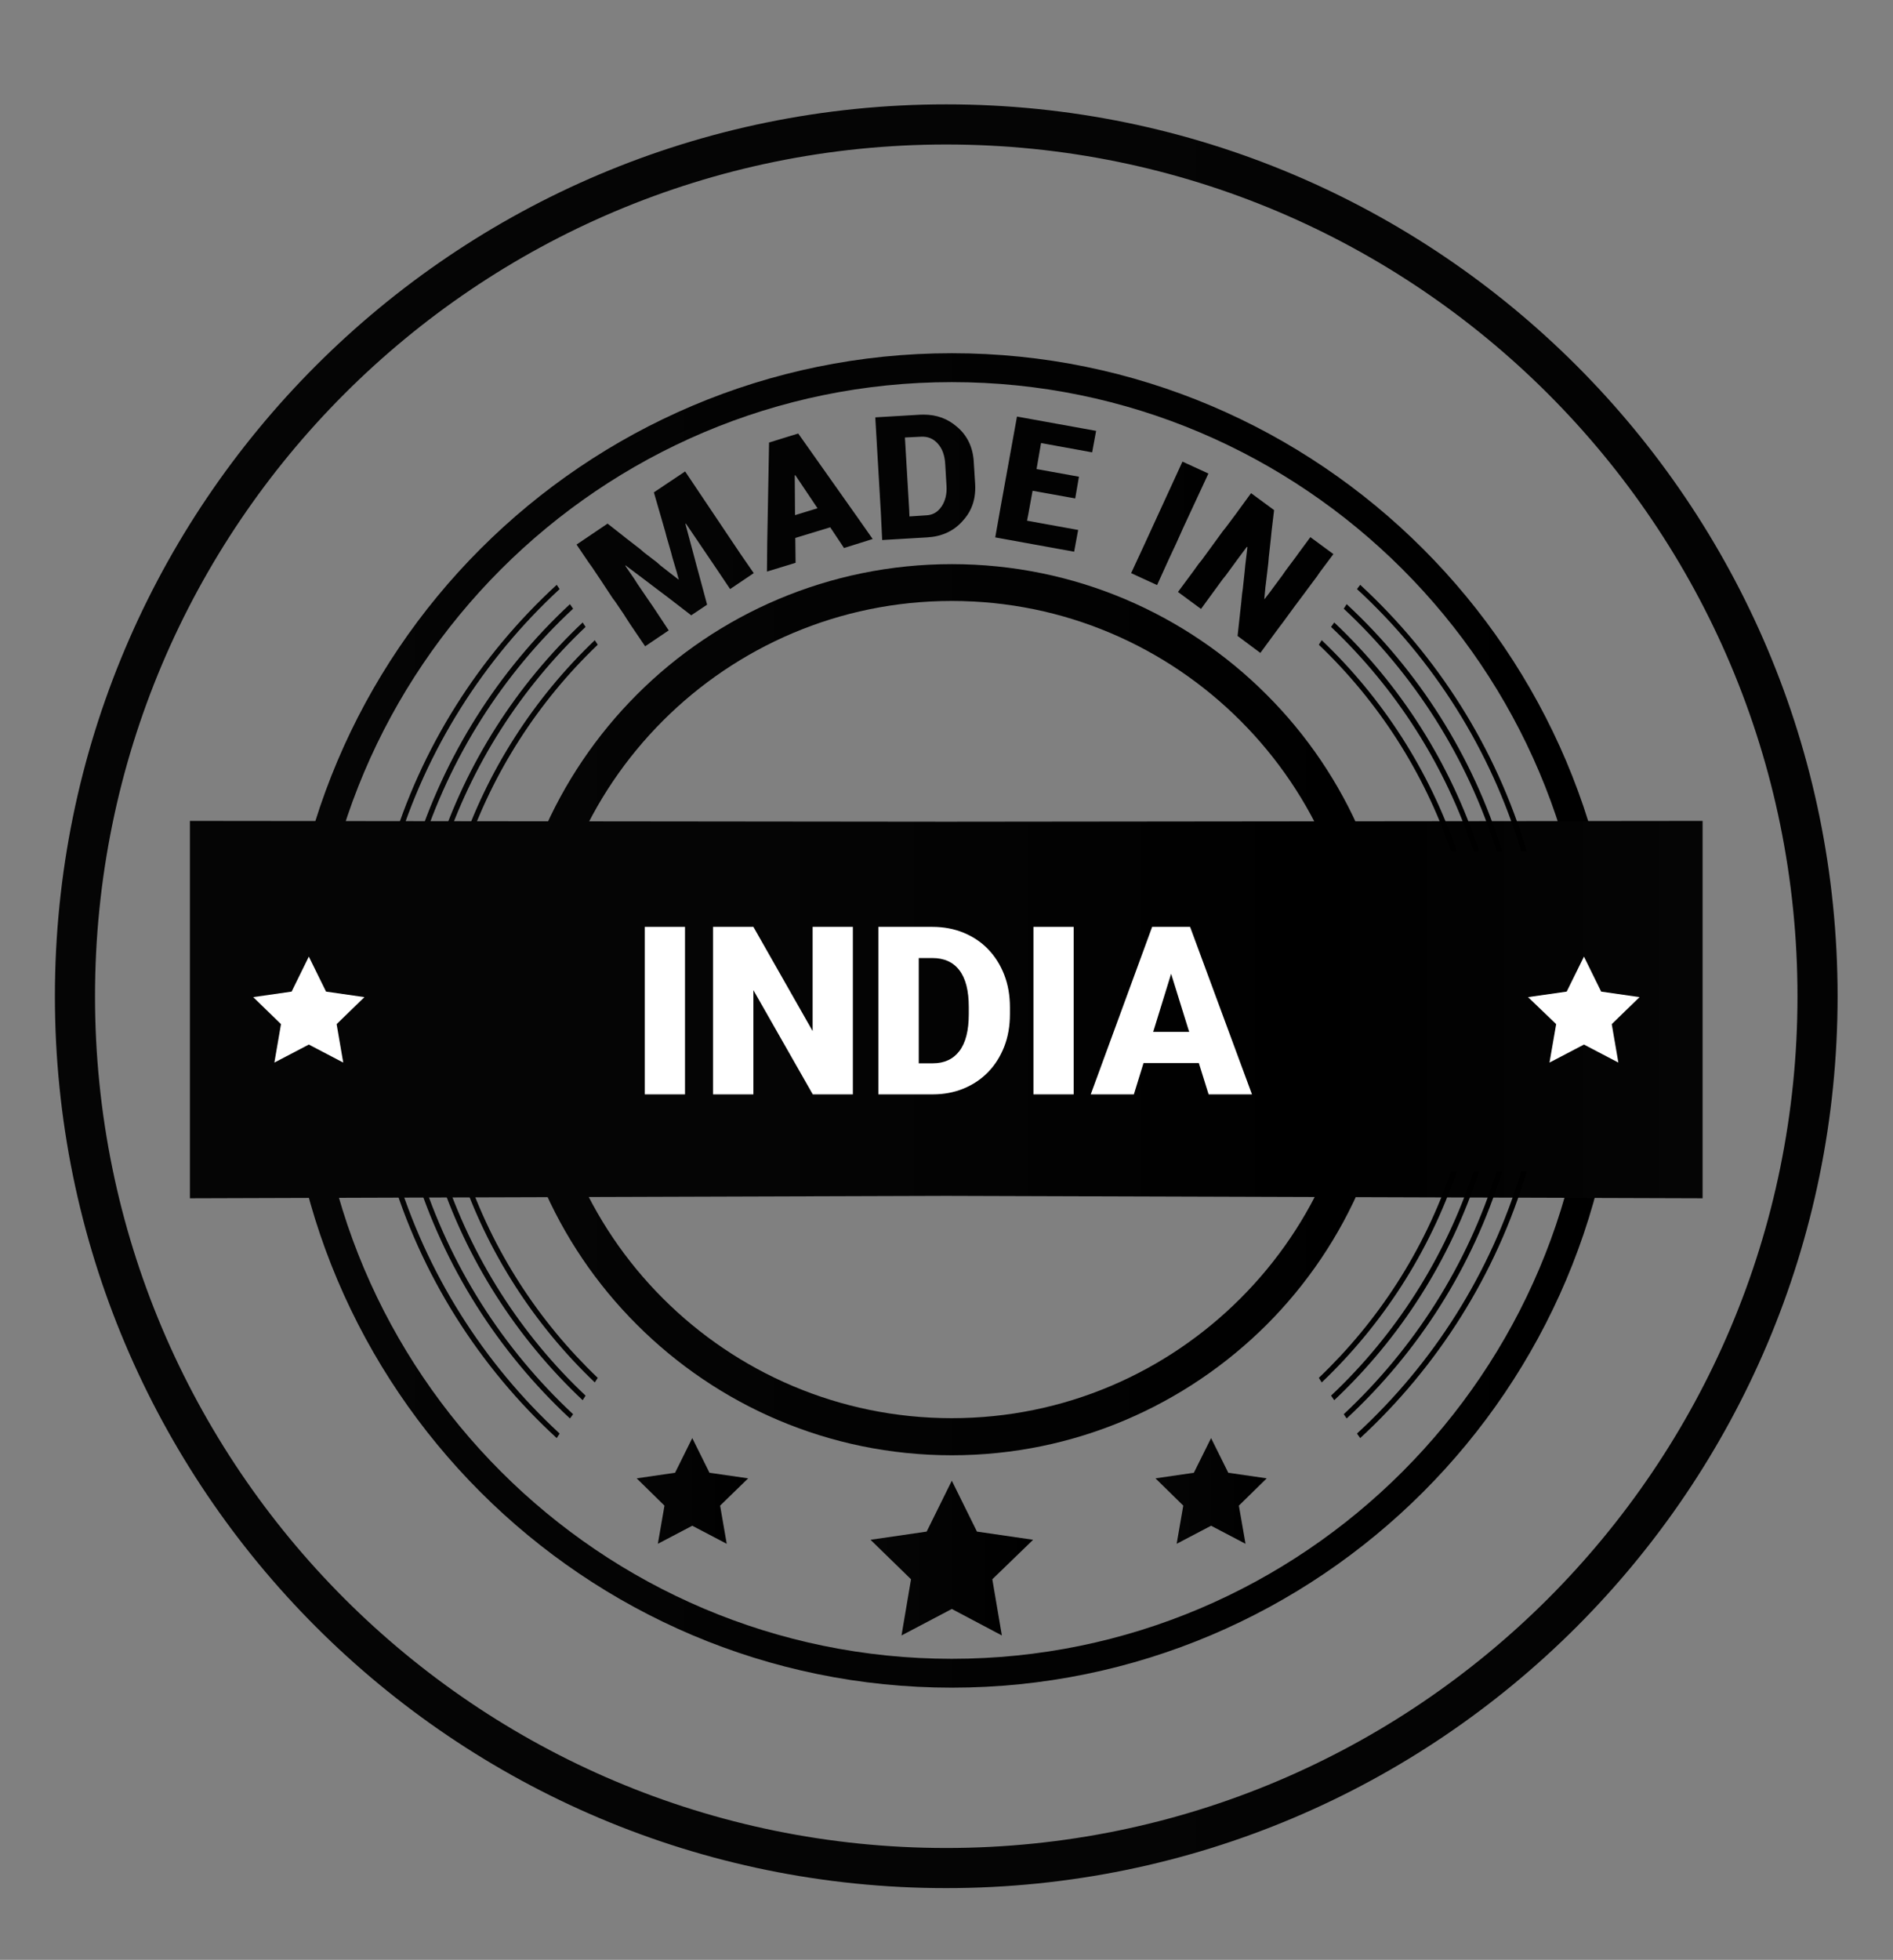 <svg version="1.1" id="svg2" xml:space="preserve" width="62.914" height="65.098" viewBox="0 0 62.914 65.098" xmlns="http://www.w3.org/2000/svg"><rect x="0" y="0" width="62.914" height="65.098" fill="#808080" stroke="none"/><defs fill="#000000" id="defs6"><linearGradient fill="#000000" x1="0" y1="0" x2="1" y2="0" gradientUnits="userSpaceOnUse" gradientTransform="matrix(33.251,0,0,-33.251,7.106,23.408)" spreadMethod="pad" id="linearGradient28"><stop fill="#000000" style="stop-opacity:1;stop-color:#050505" offset="0" id="stop24"></stop><stop fill="#000000" style="stop-opacity:1;stop-color:#000000" offset="1" id="stop26"></stop></linearGradient><linearGradient fill="#000000" x1="0" y1="0" x2="1" y2="0" gradientUnits="userSpaceOnUse" gradientTransform="matrix(22.205,0,0,-22.205,12.625,23.675)" spreadMethod="pad" id="linearGradient48"><stop fill="#000000" style="stop-opacity:1;stop-color:#050505" offset="0" id="stop44"></stop><stop fill="#000000" style="stop-opacity:1;stop-color:#000000" offset="1" id="stop46"></stop></linearGradient><linearGradient fill="#000000" x1="0" y1="0" x2="1" y2="0" gradientUnits="userSpaceOnUse" gradientTransform="matrix(2.78,0,0,-2.78,15.874,11.685)" spreadMethod="pad" id="linearGradient68"><stop fill="#000000" style="stop-opacity:1;stop-color:#050505" offset="0" id="stop64"></stop><stop fill="#000000" style="stop-opacity:1;stop-color:#000000" offset="1" id="stop66"></stop></linearGradient><linearGradient fill="#000000" x1="0" y1="0" x2="1" y2="0" gradientUnits="userSpaceOnUse" gradientTransform="matrix(2.773,0,0,-2.773,28.809,11.685)" spreadMethod="pad" id="linearGradient88"><stop fill="#000000" style="stop-opacity:1;stop-color:#050505" offset="0" id="stop84"></stop><stop fill="#000000" style="stop-opacity:1;stop-color:#000000" offset="1" id="stop86"></stop></linearGradient><linearGradient fill="#000000" x1="0" y1="0" x2="1" y2="0" gradientUnits="userSpaceOnUse" gradientTransform="matrix(4.054,0,0,-4.054,21.704,10.011)" spreadMethod="pad" id="linearGradient108"><stop fill="#000000" style="stop-opacity:1;stop-color:#050505" offset="0" id="stop104"></stop><stop fill="#000000" style="stop-opacity:1;stop-color:#000000" offset="1" id="stop106"></stop></linearGradient><linearGradient fill="#000000" x1="0" y1="0" x2="1" y2="0" gradientUnits="userSpaceOnUse" gradientTransform="matrix(37.715,0,0,-37.715,4.735,23.679)" spreadMethod="pad" id="linearGradient132"><stop fill="#000000" style="stop-opacity:1;stop-color:#050505" offset="0" id="stop124"></stop><stop fill="#000000" style="stop-opacity:1;stop-color:#050505" offset="0.365" id="stop126"></stop><stop fill="#000000" style="stop-opacity:1;stop-color:#000000" offset="0.743" id="stop128"></stop><stop fill="#000000" style="stop-opacity:1;stop-color:#050505" offset="1" id="stop130"></stop></linearGradient><linearGradient fill="#000000" x1="0" y1="0" x2="1" y2="0" gradientUnits="userSpaceOnUse" gradientTransform="matrix(18.87,0,0,-18.87,14.375,35.535)" spreadMethod="pad" id="linearGradient152"><stop fill="#000000" style="stop-opacity:1;stop-color:#050505" offset="0" id="stop148"></stop><stop fill="#000000" style="stop-opacity:1;stop-color:#000000" offset="1" id="stop150"></stop></linearGradient><linearGradient fill="#000000" x1="0" y1="0" x2="1" y2="0" gradientUnits="userSpaceOnUse" gradientTransform="matrix(28.339,0,0,-28.339,9.727,30.942)" spreadMethod="pad" id="000"><stop fill="#000000" style="stop-opacity:1;stop-color:#050505" offset="0" id="stop168"></stop><stop fill="#000000" style="stop-opacity:1;stop-color:#000000" offset="1" id="stop170"></stop></linearGradient><clipPath fill="#000000" clipPathUnits="userSpaceOnUse" id="clipPath182"><path fill="#000000" d="M 0,48.824 H 47.185 V 0 H 0 Z" id="path180"></path></clipPath><linearGradient fill="#000000" x1="0" y1="0" x2="1" y2="0" gradientUnits="userSpaceOnUse" gradientTransform="matrix(28.339,0,0,-28.339,9.727,16.326)" spreadMethod="pad" id="linearGradient204"><stop fill="#000000" style="stop-opacity:1;stop-color:#050505" offset="0" id="stop200"></stop><stop fill="#000000" style="stop-opacity:1;stop-color:#000000" offset="1" id="stop202"></stop></linearGradient><clipPath fill="#000000" clipPathUnits="userSpaceOnUse" id="clipPath214"><path fill="#000000" d="M 0,48.824 H 47.185 V 0 H 0 Z" id="path212"></path></clipPath><linearGradient fill="#000000" x1="0" y1="0" x2="1" y2="0" gradientUnits="userSpaceOnUse" gradientTransform="matrix(44.447,0,0,44.447,-19.895,46.379)" spreadMethod="pad" id="linearGradient238"><stop fill="#000000" style="stop-opacity:1;stop-color:#050505" offset="0" id="stop234"></stop><stop fill="#000000" style="stop-opacity:1;stop-color:#000000" offset="1" id="stop236"></stop></linearGradient></defs><g id="g10" transform="matrix(1.333,0,0,-1.333,0,65.098)"><g id="g12"><g id="g14"><g id="g20"><g id="g22"><path d="m 7.105,23.408 c 0,-9.171 7.455,-16.626 16.626,-16.626 v 0 c 9.165,0 16.626,7.455 16.626,16.626 v 0 c 0,9.165 -7.461,16.626 -16.626,16.626 v 0 C 14.56,40.034 7.105,32.573 7.105,23.408 m 0.721,0 c 0,8.769 7.136,15.906 15.905,15.906 v 0 c 8.769,0 15.9,-7.137 15.9,-15.906 v 0 c 0,-8.769 -7.131,-15.907 -15.9,-15.907 v 0 c -8.769,0 -15.905,7.138 -15.905,15.907" style="fill:url(#linearGradient28);stroke:none" id="path30"></path></g></g></g></g><g id="g32"><g id="g34"><g id="g40"><g id="g42"><path d="m 15.88,31.529 c -2.006,-2.007 -3.255,-4.787 -3.255,-7.85 v 0 c 0,-3.064 1.241,-5.844 3.255,-7.852 v 0 c 2.007,-2.007 4.781,-3.254 7.851,-3.254 v 0 c 3.064,0 5.837,1.247 7.851,3.254 v 0 c 2.007,2.008 3.248,4.788 3.248,7.852 v 0 c 0,3.063 -1.241,5.843 -3.254,7.85 v 0 c -2.008,2.008 -4.781,3.249 -7.845,3.249 v 0 c -3.063,0 -5.844,-1.241 -7.851,-3.249 m 0.648,-15.047 c -1.843,1.841 -2.979,4.384 -2.979,7.197 v 0 c 0,2.813 1.136,5.354 2.979,7.197 v 0 c 1.842,1.842 4.391,2.985 7.203,2.985 v 0 c 2.813,0 5.355,-1.143 7.197,-2.985 v 0 c 1.843,-1.843 2.985,-4.384 2.985,-7.197 v 0 c 0,-2.813 -1.142,-5.356 -2.985,-7.197 v 0 c -1.842,-1.843 -4.384,-2.985 -7.197,-2.985 v 0 c -2.812,0 -5.361,1.142 -7.203,2.985" style="fill:url(#linearGradient48);stroke:none" id="path50"></path></g></g></g></g><g id="g52"><g id="g54"><g id="g60"><g id="g62"><path d="m 16.831,12.137 -0.957,-0.139 0.693,-0.68 -0.165,-0.951 0.858,0.45 0.859,-0.45 -0.165,0.951 0.699,0.68 -0.964,0.139 -0.429,0.864 z" style="fill:url(#linearGradient68);stroke:none" id="path70"></path></g></g></g></g><g id="g72"><g id="g74"><g id="g80"><g id="g82"><path d="m 29.766,12.137 -0.957,-0.139 0.693,-0.68 -0.165,-0.951 0.858,0.45 0.859,-0.45 -0.166,0.951 0.694,0.68 -0.958,0.139 -0.429,0.864 z" style="fill:url(#linearGradient88);stroke:none" id="path90"></path></g></g></g></g><g id="g92"><g id="g94"><g id="g100"><g id="g102"><path d="m 23.104,10.671 -1.4,-0.204 1.01,-0.984 -0.237,-1.4 1.254,0.66 1.248,-0.66 -0.238,1.4 1.017,0.984 -1.4,0.204 -0.627,1.268 z" style="fill:url(#linearGradient108);stroke:none" id="path110"></path></g></g></g></g><g id="g112"><g id="g114"><g id="g120"><g id="g122"><path d="M 23.593,28.36 4.735,28.38 v -0.034 -9.257 -0.112 l 18.858,0.06 18.857,-0.06 v 0.112 9.257 0.034 z" style="fill:url(#linearGradient132);stroke:none" id="path134"></path></g></g></g></g><g id="g136"><g id="g138"><g id="g144"><g id="g146"><path d="m 22.939,38.502 -1.116,-0.066 0.139,-2.377 0.033,-0.68 1.122,0.066 c 0.357,0.02 0.654,0.152 0.878,0.402 v 0 c 0.093,0.1 0.166,0.205 0.218,0.324 v 0 c 0.08,0.178 0.112,0.376 0.1,0.601 v 0 l -0.034,0.547 c -0.019,0.364 -0.158,0.661 -0.416,0.879 v 0 c -0.236,0.206 -0.511,0.306 -0.835,0.306 v 0 c -0.029,0 -0.059,0 -0.089,-0.002 m -0.271,-2.364 -0.106,1.796 0.41,0.02 c 0.165,0.006 0.297,-0.047 0.409,-0.172 v 0 c 0.113,-0.125 0.172,-0.291 0.185,-0.502 v 0 l 0.033,-0.555 c 0.013,-0.204 -0.033,-0.376 -0.125,-0.514 v 0 c -0.014,-0.014 -0.02,-0.02 -0.026,-0.034 v 0 c -0.093,-0.118 -0.212,-0.178 -0.364,-0.183 v 0 l -0.409,-0.027 z m 2.265,-0.02 -0.119,-0.673 1.967,-0.357 0.1,0.542 -1.275,0.231 0.033,0.165 0.106,0.581 1.063,-0.191 0.093,0.541 -1.057,0.191 0.112,0.648 1.274,-0.232 0.099,0.535 -1.973,0.357 z m -5.395,1.803 -0.363,-0.113 -0.046,-2.502 -0.007,-0.713 0.714,0.218 -0.007,0.62 0.871,0.265 0.344,-0.516 0.714,0.225 -0.39,0.555 -1.466,2.073 z m 0.277,-0.931 0.014,0.006 0.554,-0.825 -0.561,-0.172 z m 8.69,-1.783 -0.303,-0.653 0.647,-0.297 0.297,0.653 0.111,0.238 0.053,0.112 0.152,0.337 0.02,0.047 0.647,1.392 -0.647,0.297 z m -12.202,1.36 0.284,-0.983 0.033,-0.126 0.113,-0.39 0.032,-0.125 0.112,-0.377 0.033,-0.125 0.014,-0.04 -0.007,-0.006 -0.033,0.026 -0.105,0.08 -0.304,0.237 -0.099,0.087 -0.317,0.243 -0.099,0.086 -0.343,0.265 -0.099,0.079 -0.37,0.29 -0.773,-0.522 0.304,-0.449 0.072,-0.099 0.239,-0.356 0.065,-0.099 0.218,-0.33 0.073,-0.099 0.211,-0.311 0.066,-0.105 0.099,-0.152 0.363,-0.535 0.588,0.396 -0.389,0.588 -0.119,0.172 -0.067,0.099 -0.211,0.31 -0.066,0.105 -0.218,0.317 -0.013,0.02 0.013,0.007 0.014,-0.013 0.317,-0.238 0.105,-0.079 0.304,-0.231 0.105,-0.079 0.185,-0.139 0.601,-0.463 0.396,0.265 -0.192,0.713 -0.072,0.264 -0.033,0.125 -0.244,0.911 0.013,0.007 0.733,-1.082 0.369,-0.549 0.589,0.397 -0.324,0.468 -1.387,2.066 z m 14.585,-0.436 -0.072,-0.1 -0.251,-0.335 -0.079,-0.099 -0.232,-0.318 -0.072,-0.099 -0.217,-0.297 -0.08,-0.098 -0.138,-0.192 -0.377,-0.508 0.574,-0.423 0.41,0.561 0.125,0.172 0.08,0.099 0.217,0.296 0.073,0.1 0.231,0.31 0.007,0.007 H 31.1 v -0.02 l -0.053,-0.442 -0.013,-0.139 -0.046,-0.429 -0.02,-0.145 -0.021,-0.212 -0.091,-0.831 0.568,-0.423 0.402,0.548 0.079,0.106 0.08,0.105 0.217,0.297 0.073,0.1 0.237,0.316 0.073,0.099 0.252,0.338 0.072,0.105 0.336,0.449 -0.574,0.422 -0.297,-0.402 -0.072,-0.1 -0.251,-0.336 -0.073,-0.106 -0.231,-0.311 -0.072,-0.099 -0.146,-0.19 -0.006,0.006 0.026,0.283 0.019,0.152 0.054,0.457 0.012,0.144 0.053,0.482 0.014,0.146 0.065,0.548 -0.574,0.422 z" style="fill:url(#000);stroke:none" id="path154"></path></g></g></g></g><g id="g156"><g id="g158"><g id="g164"><g id="g166"><path d="m 33.833,34.157 c 1.902,-1.75 3.334,-4.001 4.094,-6.537 v 0 h 0.139 c -0.766,2.582 -2.225,4.866 -4.153,6.643 v 0 z M 9.727,27.62 h 0.139 c 0.758,2.536 2.191,4.787 4.087,6.537 v 0 L 13.88,34.263 C 11.946,32.486 10.486,30.202 9.727,27.62 m 23.776,6.048 c 1.75,-1.631 3.084,-3.711 3.81,-6.048 v 0 h 0.139 c -0.733,2.384 -2.087,4.504 -3.876,6.161 v 0 z M 10.335,27.62 h 0.138 c 0.733,2.337 2.06,4.417 3.816,6.048 v 0 L 14.21,33.781 C 12.427,32.124 11.074,30.004 10.335,27.62 m 22.852,5.594 c 1.611,-1.526 2.845,-3.441 3.552,-5.594 v 0 h 0.139 c -0.714,2.199 -1.968,4.155 -3.612,5.705 v 0 z M 10.909,27.62 h 0.139 c 0.706,2.153 1.941,4.068 3.552,5.594 v 0 l -0.073,0.111 c -1.644,-1.55 -2.905,-3.506 -3.618,-5.705 m 21.973,5.15 c 1.48,-1.412 2.622,-3.175 3.295,-5.15 v 0 h 0.145 c -0.687,2.021 -1.855,3.823 -3.368,5.263 v 0 z M 11.47,27.62 h 0.139 c 0.673,1.975 1.815,3.738 3.294,5.15 v 0 l -0.073,0.113 c -1.511,-1.44 -2.68,-3.242 -3.36,-5.263" style="fill:url(#000);stroke:none" id="path174"></path></g></g></g></g><g id="g176"><g id="g178" clip-path="url(#clipPath182)"><g id="g184" transform="translate(39.492,24.999)"><path d="M 0,0 0.429,-0.872 1.386,-1.01 0.693,-1.683 0.858,-2.641 0,-2.192 l -0.859,-0.449 0.166,0.958 -0.701,0.673 0.964,0.138 z m -31.792,0 0.429,-0.872 0.957,-0.138 -0.693,-0.673 0.165,-0.958 -0.858,0.449 -0.859,-0.449 0.165,0.958 -0.693,0.673 0.958,0.138 z" style="fill:#ffffff;fill-opacity:1;fill-rule:nonzero;stroke:none" id="path186"></path></g></g></g><g id="g188"><g id="g190"><g id="g196"><g id="g198"><path d="m 37.927,19.651 c -0.76,-2.536 -2.192,-4.788 -4.094,-6.537 v 0 l 0.08,-0.113 c 1.928,1.777 3.387,4.068 4.153,6.65 v 0 z m -0.614,0 c -0.726,-2.344 -2.06,-4.418 -3.81,-6.055 v 0 l 0.073,-0.106 c 1.789,1.658 3.143,3.777 3.876,6.161 v 0 z m -0.574,0 c -0.707,-2.152 -1.941,-4.075 -3.552,-5.592 v 0 l 0.079,-0.114 c 1.644,1.547 2.898,3.501 3.612,5.706 v 0 z m -0.562,0 c -0.673,-1.98 -1.815,-3.737 -3.295,-5.149 v 0 l 0.072,-0.114 c 1.513,1.439 2.681,3.242 3.368,5.263 v 0 z m -24.707,0 c 0.68,-2.021 1.849,-3.824 3.36,-5.263 v 0 l 0.073,0.114 c -1.479,1.412 -2.621,3.169 -3.294,5.149 v 0 z m -0.561,0 c 0.713,-2.205 1.974,-4.159 3.618,-5.706 v 0 l 0.073,0.114 c -1.611,1.517 -2.846,3.44 -3.552,5.592 v 0 z m -0.574,0 c 0.739,-2.384 2.092,-4.503 3.875,-6.161 v 0 l 0.079,0.106 c -1.756,1.637 -3.083,3.711 -3.816,6.055 v 0 z m -0.608,0 c 0.759,-2.582 2.219,-4.873 4.153,-6.65 v 0 l 0.073,0.113 c -1.896,1.749 -3.329,4.001 -4.087,6.537 v 0 z" style="fill:url(#linearGradient204);stroke:none" id="path206"></path></g></g></g></g><g id="g208"><g id="g210" clip-path="url(#clipPath214)"><path d="m 17.079,21.566 h -1.003 v 4.174 h 1.003 z" style="fill:#ffffff;fill-opacity:1;fill-rule:nonzero;stroke:none" id="path216"></path><g id="g218" transform="translate(21.264,21.566)"><path d="M 0,0 H -1 L -2.48,2.597 V 0 H -3.486 V 4.174 H -2.48 L -1.003,1.577 V 4.174 H 0 Z" style="fill:#ffffff;fill-opacity:1;fill-rule:nonzero;stroke:none" id="path220"></path></g><g id="g222" transform="translate(22.907,24.963)"><path d="m 0,0 v -2.623 h 0.35 c 0.288,0 0.51,0.103 0.665,0.308 0.155,0.205 0.232,0.511 0.232,0.916 v 0.18 c 0,0.404 -0.077,0.708 -0.232,0.912 C 0.86,-0.102 0.634,0 0.338,0 Z m -1.006,-3.397 v 4.174 h 1.344 c 0.283,0 0.543,-0.049 0.78,-0.146 C 1.355,0.533 1.559,0.396 1.73,0.219 1.901,0.042 2.034,-0.169 2.13,-0.414 2.226,-0.66 2.273,-0.93 2.273,-1.224 V -1.399 C 2.273,-1.695 2.226,-1.966 2.13,-2.21 2.034,-2.455 1.901,-2.665 1.73,-2.841 1.559,-3.017 1.356,-3.154 1.121,-3.251 0.886,-3.348 0.629,-3.397 0.35,-3.397 Z" style="fill:#ffffff;fill-opacity:1;fill-rule:nonzero;stroke:none" id="path224"></path></g><path d="m 26.769,21.566 h -1.003 v 4.174 h 1.003 z" style="fill:#ffffff;fill-opacity:1;fill-rule:nonzero;stroke:none" id="path226"></path><g id="g228" transform="translate(28.752,23.123)"><path d="m 0,0 h 0.897 l -0.45,1.448 z m 1.138,-0.777 h -1.379 l -0.241,-0.78 h -1.075 l 1.531,4.174 H 0.92 L 2.463,-1.557 H 1.382 Z" style="fill:#ffffff;fill-opacity:1;fill-rule:nonzero;stroke:none" id="path230"></path></g><g id="g232" transform="translate(45.316,24.011)"><path d="m 0,0 c 0,-11.998 -9.726,-21.724 -21.724,-21.724 -11.997,0 -21.723,9.726 -21.723,21.724 0,11.998 9.726,21.724 21.723,21.724 C -9.726,21.724 0,11.998 0,0 Z" style="fill:none;stroke:url(#linearGradient238);stroke-width:1;stroke-linecap:butt;stroke-linejoin:miter;stroke-miterlimit:10;stroke-dasharray:none;stroke-opacity:1" id="path240"></path></g></g></g></g></svg>